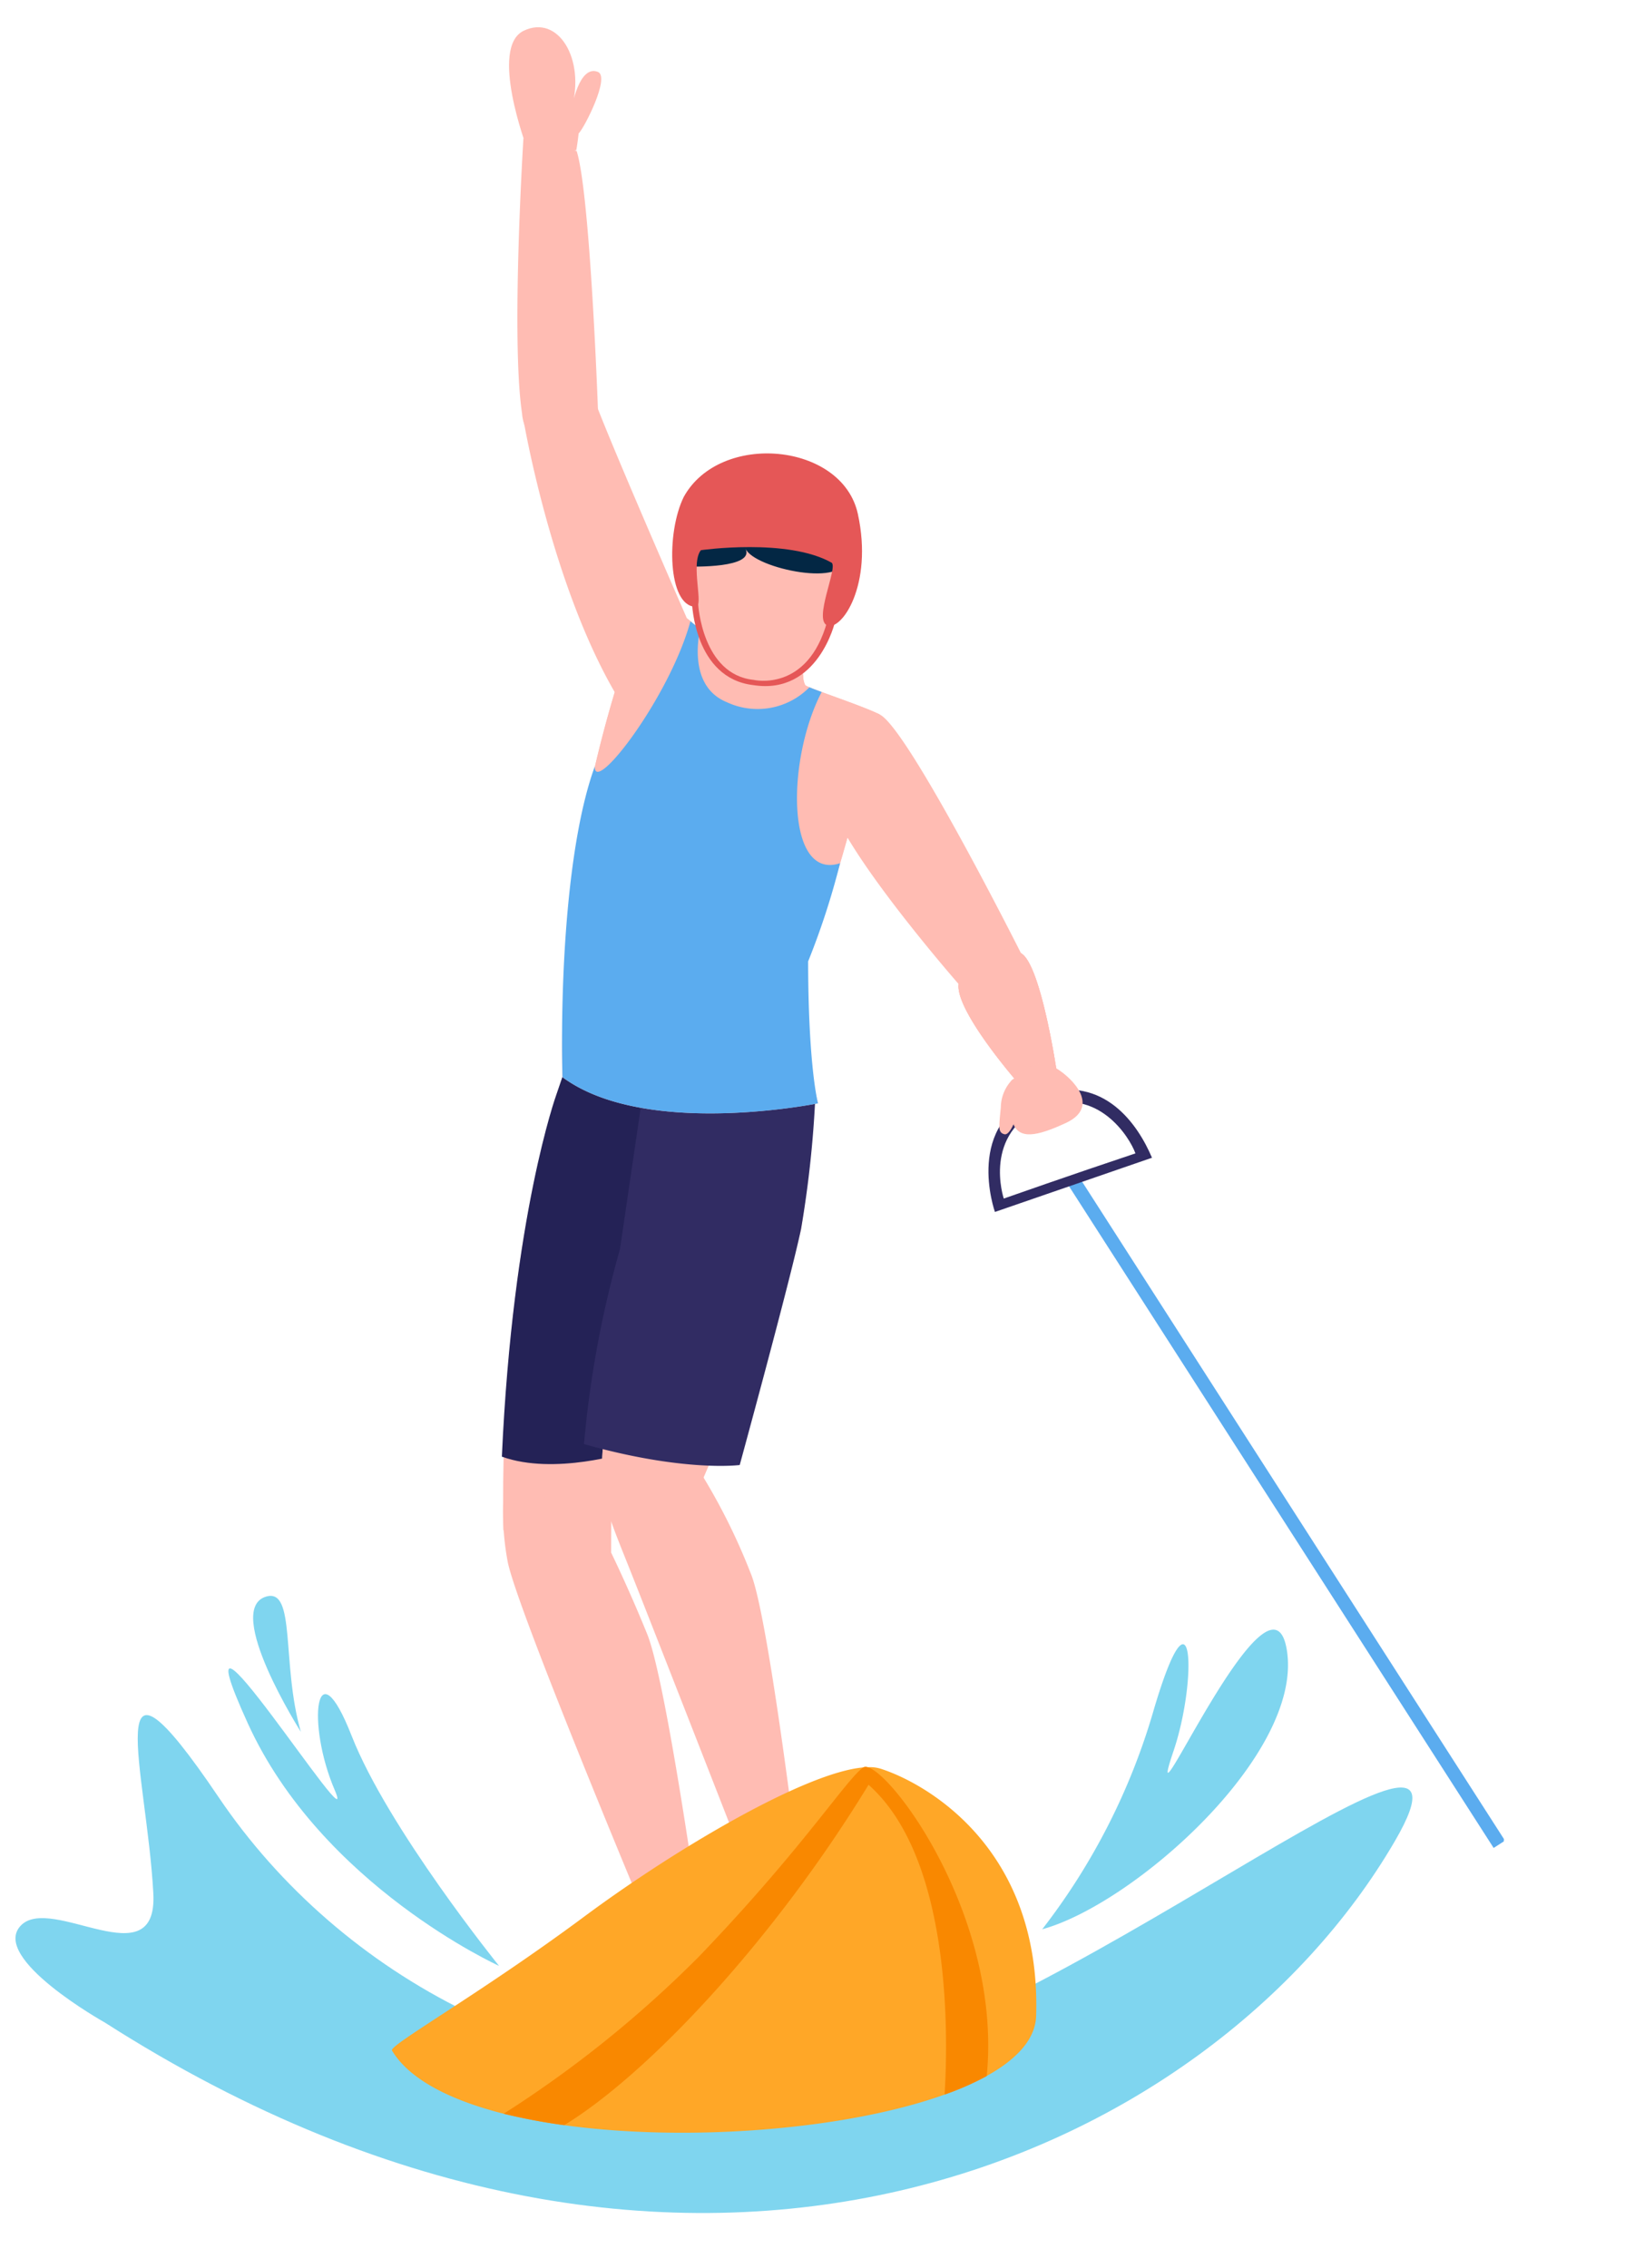 <?xml version="1.0" encoding="UTF-8"?>
<svg xmlns="http://www.w3.org/2000/svg" xmlns:xlink="http://www.w3.org/1999/xlink" width="123.362" height="172.121" viewBox="0 0 123.362 172.121">
  <defs>
    <clipPath id="clip-path">
      <rect id="長方形_6183" data-name="長方形 6183" width="112.146" height="164.699" fill="none"></rect>
    </clipPath>
    <clipPath id="clip-path-3">
      <rect id="長方形_6180" data-name="長方形 6180" width="3.219" height="1.94" fill="none"></rect>
    </clipPath>
    <clipPath id="clip-path-4">
      <rect id="長方形_6181" data-name="長方形 6181" width="7.44" height="3.676" fill="none"></rect>
    </clipPath>
  </defs>
  <g id="img02" transform="matrix(0.998, 0.07, -0.07, 0.998, 11.489, 0)">
    <g id="グループ_1899" data-name="グループ 1899" clip-path="url(#clip-path)">
      <g id="グループ_1898" data-name="グループ 1898">
        <g id="グループ_1897" data-name="グループ 1897" clip-path="url(#clip-path)">
          <path id="パス_70267" data-name="パス 70267" d="M7.174,187.843s-8.967-4.232-6.851-6.851S11,184.35,10.2,177.835c-1.13-9.134-5.743-20.62,4.433-7.624s27.606,20.857,45.54,17.632c18.136-3.425,51.278-35.894,43.727-20.555-12.292,24.974-50.515,45.742-96.723,20.555" transform="translate(0 -34.575)" fill="#7fd5ef"></path>
          <line id="線_881" data-name="線 881" x2="35.846" y2="48.072" transform="translate(75.977 84.326)" fill="none" stroke="#5bacef" stroke-miterlimit="10" stroke-width="1.023"></line>
          <path id="パス_70268" data-name="パス 70268" d="M52.973,52.328l-1-.831s-6.3-12.034-8.016-15.738c-4.886.073-5.418,1.52-5.418,1.52s2.945,12.245,8.435,20.3a23.711,23.711,0,0,0,6-5.247" transform="translate(-8.165 -7.576)" fill="#ffbcb3"></path>
          <path id="パス_70269" data-name="パス 70269" d="M46.842,97.372l-.608,2.105-.552,1.833s-3.48,13.22-1.7,33.239c4.1,1.159,8.119-1.222,8.119-1.222l4.727-29.021-1.09-6.032Z" transform="translate(-9.21 -20.629)" fill="#ffbcb3"></path>
          <path id="パス_70270" data-name="パス 70270" d="M50.243,140.126l1.949,2.26.156,2.342s1.586,2.746,3.171,5.995,5.028,19.3,5.028,19.3l-3.841,1.689s-11.3-22.455-12.15-25.781a20.736,20.736,0,0,1-.645-4.332Z" transform="translate(-9.303 -29.687)" fill="#ffbcb3"></path>
          <path id="パス_70271" data-name="パス 70271" d="M46.828,97.372l-.6,1.8-.564,2.136S43,110.61,43.46,128.991c4.1,1.16,9.495-1,9.495-1l3.858-23.682-1.09-6.032Z" transform="translate(-9.196 -20.629)" fill="#242256"></path>
          <path id="パス_70272" data-name="パス 70272" d="M65.06,97.372l2.026,3.037a65.206,65.206,0,0,1-.134,9.751c-.5,3.713-6.514,20.626-6.514,20.626s-4.411,2.165-7.2-.206c-.5-4.95.438-17.918.438-17.918l1.519-12.3Z" transform="translate(-11.248 -20.629)" fill="#ffbcb3"></path>
          <path id="パス_70273" data-name="パス 70273" d="M59.428,138.19l1.215-.811a46.874,46.874,0,0,1,4.332,7.355C66.484,147.7,70,165.9,70,165.9l-3.79,1.083s-8.353-17.635-10.364-21.811-2.735-5.408-2.733-8.815c5.9-.776,6.317,1.828,6.317,1.828" transform="translate(-11.252 -28.859)" fill="#ffbcb3"></path>
          <path id="パス_70274" data-name="パス 70274" d="M64.676,97.372l2.278,3.138a81.63,81.63,0,0,1-.386,9.65c-.5,3.713-3.392,18.2-3.392,18.2s-4.154.855-11.9-.757a79.8,79.8,0,0,1,1.69-14.944l.921-12.165Z" transform="translate(-10.863 -20.629)" fill="#312c63"></path>
          <path id="パス_70275" data-name="パス 70275" d="M85.492,182.711c.095,1.773-1.2,3.413-3.421,4.855v.008a21.653,21.653,0,0,1-3.09,1.624c-7.251,3.192-19.183,4.965-28.633,4.335a44.947,44.947,0,0,1-4.642-.544c-4.114-.741-7.33-2.1-8.788-4.193-.268-.378,6.384-4.76,13.824-11.136,6.66-5.706,16.007-12.1,20.342-12.784.11-.016.221-.032.323-.039,0-.008.008-.008.016,0a2.759,2.759,0,0,1,.969.039c3.4.82,12.579,5.052,13.1,17.836" transform="translate(-7.82 -34.917)" fill="#ffa727"></path>
          <path id="パス_70276" data-name="パス 70276" d="M62.5,57.521s.146,2.468.437,2.689,4.308,1.207,5.762,1.81c0,0-2.279,13.857-4.218,19.073.582,8.025,1.631,10.682,1.631,10.682s-12.893,3.586-19.486-.627a94.611,94.611,0,0,1,1.956-29.565c2.617-4.336,5.122-5.751,5.122-5.751l1.865,1.338Z" transform="translate(-9.796 -11.829)" fill="#ffbcb3"></path>
          <path id="パス_70277" data-name="パス 70277" d="M64.486,81.1c.58,8.02,1.628,10.68,1.628,10.68S61.3,91.677,56,91.735c-3.3.036-6.836,1.029-9.364-.588a94.748,94.748,0,0,1,1.951-29.565c2.62-4.336,5.127-5.747,5.127-5.747l1.572,1.129.29.209,6.932.347s.073,1.193.218,1.991a1.494,1.494,0,0,0,.218.7c.291.218,4.313,1.209,5.764,1.806,0,0-2.282,13.863-4.216,19.079" transform="translate(-9.797 -11.829)" fill="#ffbcb3"></path>
          <path id="パス_70278" data-name="パス 70278" d="M64.579,81.143a57.321,57.321,0,0,0,1.9-7.613c-4,1.631-4.615-7.548-2.3-12.859-.392-.113-.726-.214-.954-.292a5.517,5.517,0,0,1-6.17,1.568c-2.532-.839-2.626-3.669-2.423-5.386l-.763-.545c-1.174,5.873-6.4,13.742-6.468,11.49-1.65,5.729-1.531,15.869-.8,23.685,6.594,4.21,19.483.627,19.483.627s-.924-2.647-1.5-10.675" transform="translate(-9.765 -11.868)" fill="#5bacef"></path>
          <path id="パス_70279" data-name="パス 70279" d="M71.12,64.571a2.187,2.187,0,0,1,2.587-.918c2.151.768,11.981,17.319,11.981,17.319a17.512,17.512,0,0,1-4.557,2.665S72.926,75.5,70.743,71.191s.377-6.62.377-6.62" transform="translate(-14.801 -13.462)" fill="#ffbcb3"></path>
          <path id="パス_70280" data-name="パス 70280" d="M85.959,86.275a2.361,2.361,0,0,1,2.758-.677c1.6.752,3.41,9.1,3.41,9.1l-2.885.785s-5.207-5.166-5.082-7.223,1.8-1.988,1.8-1.988" transform="translate(-17.83 -18.088)" fill="#ffbcb3"></path>
          <path id="パス_70281" data-name="パス 70281" d="M85.959,86.275a2.361,2.361,0,0,1,2.758-.677c1.6.752,3.41,9.1,3.41,9.1l-2.885.785s-5.207-5.166-5.082-7.223,1.8-1.988,1.8-1.988" transform="translate(-17.83 -18.088)" fill="#ffbcb3"></path>
          <path id="パス_70282" data-name="パス 70282" d="M91.86,93.548c-.561-2.317-1.91-7.371-3.142-7.948a2.36,2.36,0,0,0-2.758.677s-1.674-.068-1.8,1.988c-.106,1.744,3.615,5.715,4.749,6.884a4.536,4.536,0,0,1,2.951-1.6" transform="translate(-17.83 -18.089)" fill="#ffbcb3"></path>
          <g id="グループ_1893" data-name="グループ 1893" transform="translate(71.08 75.457)" opacity="0.4" style="mix-blend-mode: multiply;isolation: isolate">
            <g id="グループ_1892" data-name="グループ 1892">
              <g id="グループ_1891" data-name="グループ 1891" clip-path="url(#clip-path-3)">
                <path id="パス_70283" data-name="パス 70283" d="M90.187,97.342c.2.209.333.339.333.339l2.885-.785s-.1-.454-.268-1.155a4.542,4.542,0,0,0-2.951,1.6" transform="translate(-90.187 -95.741)" fill="#ffbcb3"></path>
              </g>
            </g>
          </g>
          <path id="パス_70284" data-name="パス 70284" d="M91.9,98.894c-5.826,2.528-2.913,9.184-2.913,9.184s4.008-1.7,11.6-4.935c-1.24-2.443-4.057-6.018-8.691-4.249m.265.95c3.936-1.758,6.6,1.806,7.15,3.057-4.634,1.914-9.726,4.117-9.726,4.117s-2.034-4.887,2.576-7.174" transform="translate(-18.699 -20.851)" fill="#312c63"></path>
          <path id="パス_70285" data-name="パス 70285" d="M36.667,10.789s.114,15.258,1.356,20.811a3.2,3.2,0,0,0,1.741,2.422c2.275,1.1,4-2.966,4-2.966s-1.743-16.441-3-19.6c-2.1-.3-4.1-.666-4.1-.666" transform="translate(-7.768 -2.286)" fill="#ffbcb3"></path>
          <path id="パス_70286" data-name="パス 70286" d="M37.016,10.15l-.445-.973S33.183,1.8,35.711.353s4.827,1.807,4.049,5.6c0,0,.312-3.349,1.788-2.884.973.306-.72,4.3-1.127,4.76-.047.991-.092,1.287-.092,1.287Z" transform="translate(-7.367 0)" fill="#ffbcb3"></path>
          <path id="パス_70287" data-name="パス 70287" d="M89.864,97.542s2.094-1.714,3.279-1.108c1.285.657,3.592,2.669,1.01,4.092-2.122,1.17-3.436,1.5-3.987.3s-.853-2.432-.3-3.285" transform="translate(-18.977 -20.403)" fill="#ffbcb3"></path>
          <path id="パス_70288" data-name="パス 70288" d="M90.561,98.276l-.815-.4a3.073,3.073,0,0,0-.709,2.144c-.038,1.523-.09,1.918.416,2.013s1.126-1.888,1.107-3.755" transform="translate(-18.859 -20.736)" fill="#ffbcb3"></path>
          <path id="パス_70289" data-name="パス 70289" d="M98.554,172.8a49.6,49.6,0,0,0,7.282-17.216c2.317-10.478,3.143-2.425,1.713,3.023-2.116,8.06,6.348-15.886,8.06-8.144S105.382,170.392,98.554,172.8" transform="translate(-20.88 -31.545)" fill="#7fd5ef"></path>
          <path id="パス_70290" data-name="パス 70290" d="M40.7,180.73s-9.152-9.839-12.376-16.623-3.492-.672-1.007,4.165-13.908-17.43-6.918-4.556c6.449,11.877,20.3,17.015,20.3,17.015" transform="translate(-3.95 -33.824)" fill="#7fd5ef"></path>
          <path id="パス_70291" data-name="パス 70291" d="M24.885,162.539s-6.516-8.833-3.358-10.042c2.247-.861,1.511,4.987,3.358,10.042" transform="translate(-4.378 -32.29)" fill="#7fd5ef"></path>
          <g id="グループ_1896" data-name="グループ 1896" transform="translate(45.485 45.134)" opacity="0.4" style="mix-blend-mode: multiply;isolation: isolate">
            <g id="グループ_1895" data-name="グループ 1895">
              <g id="グループ_1894" data-name="グループ 1894" clip-path="url(#clip-path-4)">
                <path id="パス_70292" data-name="パス 70292" d="M65.151,59.813a5.4,5.4,0,0,1-3.425,1.129c-2.9.04-3.764-2.168-4.014-3.676l.29.21,6.932.347s.073,1.193.218,1.991" transform="translate(-57.712 -57.266)" fill="#ffbcb3"></path>
              </g>
            </g>
          </g>
          <path id="パス_70293" data-name="パス 70293" d="M56.134,48.569s-.463,8.007,4.407,8.678c4.6.536,5.941-2.735,6.087-6.948s-.292-7.748-5.221-7.6-5.3,3.525-5.273,5.868" transform="translate(-11.89 -9.046)" fill="#ffbcb3"></path>
          <path id="パス_70294" data-name="パス 70294" d="M55.6,48.926s4.935-.2,4.053-1.662c.756,1.509,8.161,2.468,7.481.1C65.574,42,63.83,41.773,59.45,42.277s-3.848,6.65-3.848,6.65" transform="translate(-11.775 -8.919)" fill="#032744"></path>
          <path id="パス_70295" data-name="パス 70295" d="M55.9,47.051s6.506-1.4,9.967.257c.5.354-1.1,4.417,0,4.767s3.275-3.283,1.721-8.6-10.859-5.536-13.266-.37c-1.154,2.808-.639,8.351,1.466,8.258.7.048-.642-3.217.113-4.314" transform="translate(-11.381 -8.338)" fill="#e55757"></path>
          <path id="パス_70296" data-name="パス 70296" d="M55.988,54.214l.474.09s.665,5.3,4.6,5.429c0,0,4.148.693,5.257-4.815.336-.034.6-.034.6-.034s-.885,5.676-5.856,5.247c-4.525-.21-5.078-5.918-5.078-5.918" transform="translate(-11.862 -11.486)" fill="#e55757"></path>
          <path id="パス_70297" data-name="パス 70297" d="M84.436,187.566v.008a21.653,21.653,0,0,1-3.09,1.624c-.039-4.6-.764-17.93-7.4-23.037-6.337,12.232-15.117,23.029-21.232,27.372a44.947,44.947,0,0,1-4.642-.544,86,86,0,0,0,13.958-12.941c7.314-8.764,10.143-14.1,11.42-15.172a.34.34,0,0,1,.323-.039c0-.008.008-.008.016,0,2.136.441,10.979,10.932,10.648,22.73" transform="translate(-10.184 -34.918)" fill="#f98800"></path>
        </g>
      </g>
    </g>
  </g>
</svg>
